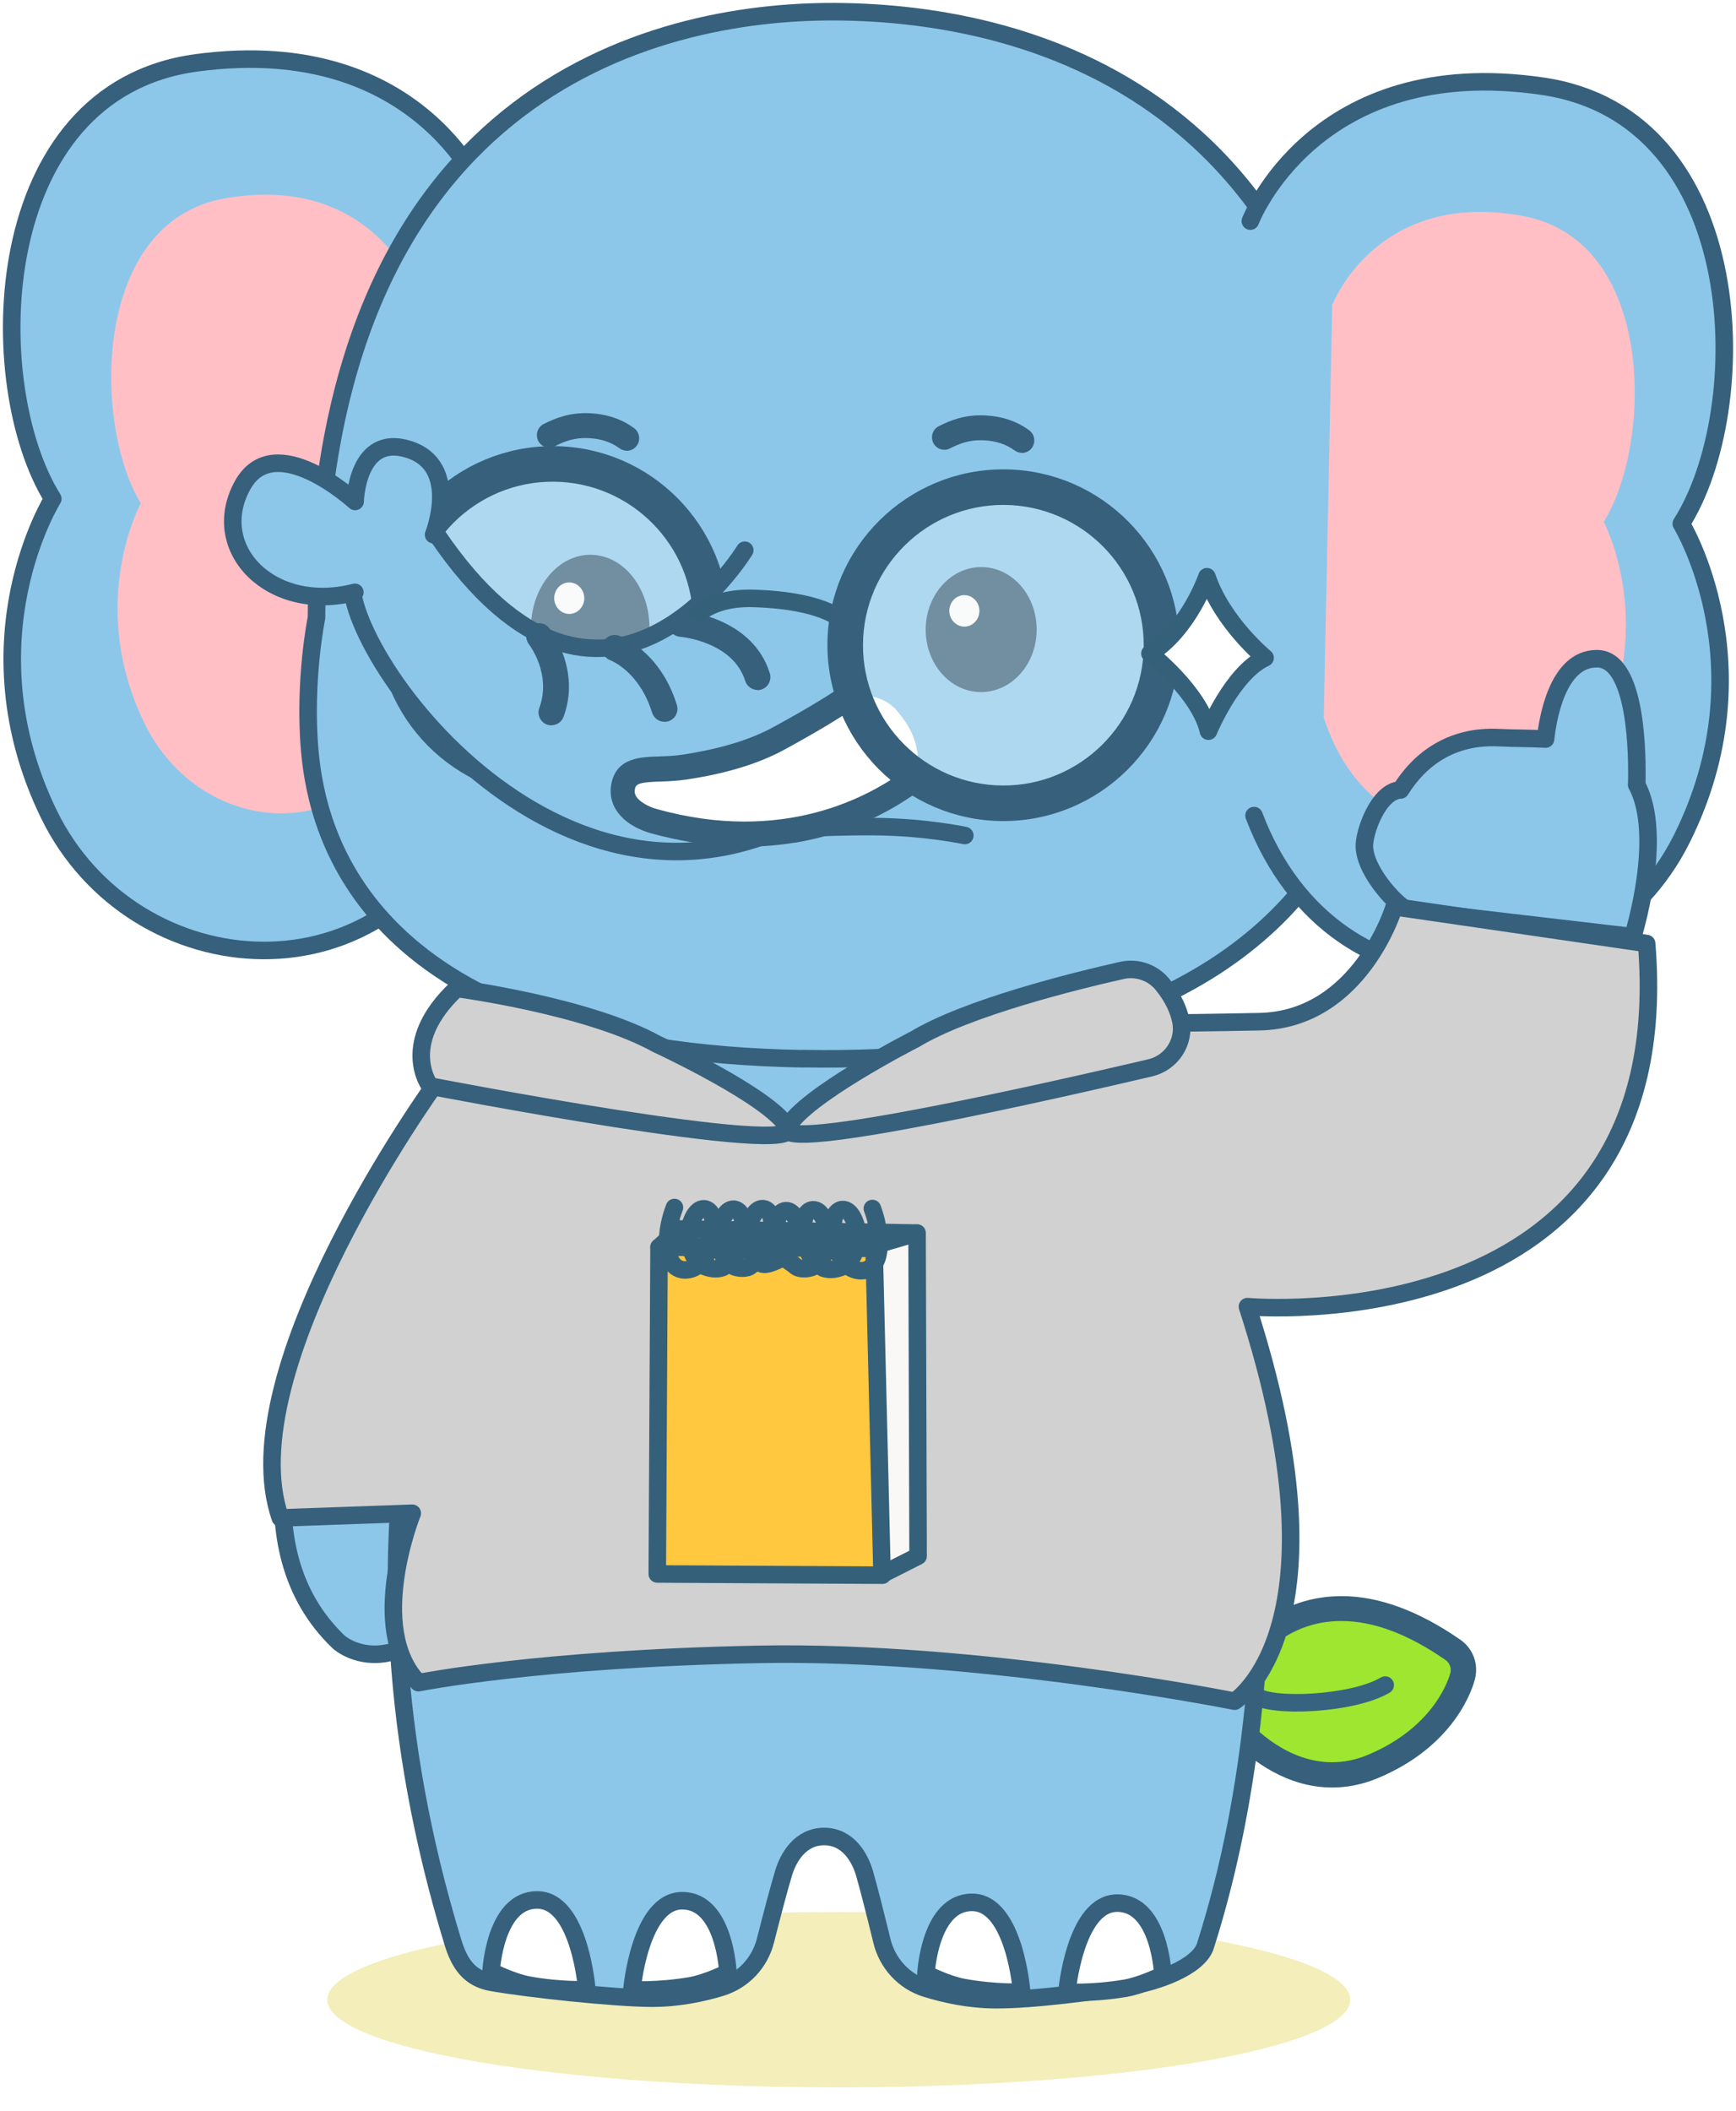 <svg width="297" height="361" viewBox="0 0 297 361" fill="none" xmlns="http://www.w3.org/2000/svg">
<g filter="url(#filter0_f_53_1152)">
<ellipse cx="143.5" cy="342" rx="87.5" ry="15" fill="#F3EEBA"/>
</g>
<path d="M227.905 303.539C220.324 303.539 214.567 298.59 211.831 295.682C210.636 295.834 209.463 295.92 208.29 295.92C195.279 295.92 187.741 286.283 187.415 285.871C186.264 284.373 186.264 282.289 187.415 280.77L191.325 275.734C192.107 274.714 193.345 274.128 194.627 274.128C194.67 274.128 194.844 274.128 194.888 274.128C196.343 274.236 197.581 275.018 198.276 276.255C198.428 276.537 202.164 282.897 211.831 284.872C214.307 281.161 219.868 275.061 229.512 275.061C235.399 275.061 241.807 277.427 248.562 282.116C249.974 283.092 250.647 284.807 250.235 286.5C249.974 287.564 247.433 296.897 234.704 302.128C232.488 303.04 230.185 303.517 227.883 303.517L227.905 303.539Z" fill="#9EE630"/>
<path d="M194.627 276.276C194.627 276.276 194.735 276.276 194.779 276.276C195.452 276.32 196.06 276.71 196.386 277.318C196.582 277.665 201.165 285.479 212.873 287.259C214.632 284.22 219.737 277.231 229.49 277.231C234.942 277.231 240.938 279.467 247.324 283.917C247.997 284.394 248.323 285.241 248.149 286.044C248.062 286.413 245.847 295.247 233.9 300.174C231.945 300.977 229.925 301.39 227.905 301.39C220.345 301.39 214.698 295.768 212.656 293.38C211.2 293.641 209.723 293.771 208.29 293.771C196.364 293.771 189.413 284.958 189.131 284.568C188.566 283.83 188.566 282.81 189.131 282.093L193.041 277.058C193.432 276.558 194.018 276.276 194.648 276.276M194.648 271.979C192.715 271.979 190.847 272.89 189.652 274.431L185.742 279.467C183.983 281.746 183.983 284.915 185.742 287.194C186.09 287.628 194.257 298.069 208.311 298.069C209.224 298.069 210.136 298.025 211.048 297.938C214.263 301.129 220.193 305.709 227.926 305.709C230.511 305.709 233.074 305.188 235.572 304.168C249.279 298.524 252.103 288.214 252.363 287.064C252.971 284.503 251.972 281.898 249.822 280.422C242.719 275.495 235.876 272.977 229.555 272.977C219.933 272.977 214.024 278.447 210.961 282.506C203.337 280.465 200.296 275.451 200.166 275.213C199.145 273.389 197.255 272.196 195.148 272.044C194.931 272.044 194.8 272.044 194.67 272.044L194.648 271.979Z" fill="#36607B"/>
<path d="M214.761 289.928C216.933 292.077 231.292 291.577 236.983 288.191" stroke="#36637F" stroke-width="3" stroke-linecap="round" stroke-linejoin="round"/>
<path d="M78.155 212.72C78.155 212.72 55.391 259.865 77.482 332.166C78.633 335.9 80.305 338.374 84.172 339.047C90.537 340.154 105.134 341.717 111.433 341.738C115.973 341.76 120.143 340.87 123.358 339.893C127.138 338.743 130.005 335.683 130.961 331.862C131.96 327.934 133.263 322.941 134.067 320.315C134.871 317.645 136.934 314.085 141.018 314.085C145.102 314.107 147.122 317.71 147.904 320.38C148.664 323.006 149.924 328.02 150.88 331.949C151.814 335.769 154.638 338.873 158.395 340.045C161.589 341.044 165.759 341.977 170.299 341.999C176.598 342.042 187.459 340.61 193.845 339.568C197.712 338.938 205.054 336.507 206.227 332.774C223.496 278.64 212.179 218.038 212.179 218.038C297.415 226.004 246.629 145.238 236.333 164.773C226.037 184.286 190.109 174.649 190.109 174.649L89.298 170.438C89.298 170.438 24.459 248.882 57.975 280.854C57.975 280.854 61.299 283.85 66.599 282.634" fill="#8CC7EA"/>
<path d="M78.155 212.72C78.155 212.72 55.391 259.865 77.482 332.166C78.633 335.9 80.305 338.374 84.172 339.047C90.537 340.154 105.134 341.717 111.433 341.738C115.973 341.76 120.143 340.87 123.358 339.893C127.138 338.743 130.005 335.683 130.961 331.862C131.96 327.934 133.263 322.941 134.067 320.315C134.871 317.645 136.934 314.085 141.018 314.085C145.102 314.107 147.122 317.71 147.904 320.38C148.664 323.006 149.924 328.02 150.88 331.949C151.814 335.769 154.638 338.873 158.395 340.045C161.589 341.044 165.759 341.977 170.299 341.999C176.598 342.042 187.459 340.61 193.845 339.568C197.712 338.938 205.054 336.507 206.227 332.774C223.496 278.64 212.179 218.038 212.179 218.038C297.415 226.004 246.629 145.238 236.333 164.773C226.037 184.286 190.109 174.649 190.109 174.649L89.298 170.438C89.298 170.438 24.459 248.882 57.975 280.854C57.975 280.854 61.299 283.85 66.599 282.634" stroke="#36607B" stroke-width="3" stroke-linecap="round" stroke-linejoin="round"/>
<path d="M84.019 337.136C84.019 337.136 84.649 324.894 91.926 324.938C99.224 324.981 100.397 340.283 100.397 340.283C100.397 340.283 95.966 340.501 90.449 339.502C87.56 338.981 84.019 337.158 84.019 337.158" fill="white"/>
<path d="M84.019 337.136C84.019 337.136 84.649 324.894 91.926 324.938C99.224 324.981 100.397 340.283 100.397 340.283C100.397 340.283 95.966 340.501 90.449 339.502C87.56 338.981 84.019 337.158 84.019 337.158" stroke="#36607B" stroke-width="3" stroke-linecap="round" stroke-linejoin="round"/>
<path d="M124.53 337.354C124.53 337.354 124.03 325.112 116.753 325.068C109.476 325.025 108.108 340.306 108.108 340.306C108.108 340.306 112.539 340.566 118.078 339.633C120.989 339.134 124.53 337.354 124.53 337.354Z" fill="white" stroke="#36607B" stroke-width="3" stroke-linecap="round" stroke-linejoin="round"/>
<path d="M158.415 337.549C158.415 337.549 159.045 325.307 166.322 325.351C173.62 325.394 174.793 340.697 174.793 340.697C174.793 340.697 170.362 340.914 164.845 339.915C161.956 339.394 158.415 337.571 158.415 337.571" fill="white"/>
<path d="M158.415 337.549C158.415 337.549 159.045 325.307 166.322 325.351C173.62 325.394 174.793 340.697 174.793 340.697C174.793 340.697 170.362 340.914 164.845 339.915C161.956 339.394 158.415 337.571 158.415 337.571" stroke="#36607B" stroke-width="3" stroke-linecap="round" stroke-linejoin="round"/>
<path d="M198.95 337.764C198.95 337.764 198.45 325.522 191.173 325.479C183.896 325.435 182.528 340.716 182.528 340.716C182.528 340.716 186.959 340.976 192.498 340.043C195.409 339.544 198.95 337.764 198.95 337.764Z" fill="white" stroke="#36607B" stroke-width="3" stroke-linecap="round" stroke-linejoin="round"/>
<path d="M251.972 141.936C251.972 141.936 249.626 150.987 268.632 151.096C287.661 151.204 280.102 137.183 280.102 137.183" fill="#8CC7EA"/>
<path d="M251.972 141.936C251.972 141.936 249.626 150.987 268.632 151.096C287.661 151.204 280.102 137.183 280.102 137.183" stroke="#36607B" stroke-width="3" stroke-miterlimit="10"/>
<path d="M251.972 141.936C251.972 141.936 249.626 150.987 268.632 151.096C287.661 151.204 280.102 137.183 280.102 137.183" fill="#8CC7EA"/>
<path d="M251.972 141.936C251.972 141.936 249.626 150.987 268.632 151.096C287.661 151.204 280.102 137.183 280.102 137.183" stroke="#36607B" stroke-width="3" stroke-linecap="round" stroke-linejoin="round"/>
<path d="M83.324 34.386C83.324 34.386 72.702 5.496 33.602 10.749C-2.217 15.567 -3.129 65.838 9.035 85.308C9.035 85.308 -6.105 109.401 8.34 139.202C22.806 168.983 67.184 172.759 81.564 136.033" fill="#8CC7EA"/>
<path d="M83.324 34.386C83.324 34.386 72.702 5.496 33.602 10.749C-2.217 15.567 -3.129 65.838 9.035 85.308C9.035 85.308 -6.105 109.401 8.34 139.202C22.806 168.983 67.184 172.759 81.564 136.033" stroke="#36607B" stroke-width="3" stroke-linecap="round" stroke-linejoin="round"/>
<path d="M70.943 49.473C70.943 49.473 63.601 29.591 38.556 33.91C15.617 37.86 15.921 72.763 24.089 86.069C24.089 86.069 14.792 103.042 24.61 123.489C34.428 143.936 63.036 145.802 71.616 120.081" fill="#FFBFC5"/>
<path d="M137.324 181.051C204.336 182.245 226.406 153.811 232.879 133.472C237.723 118.278 234.16 107.512 234.16 107.512C234.638 16.978 176.771 2.175 142.907 2.002C111.41 1.828 54.629 16.002 54.151 105.624C54.151 105.624 51.936 116.434 53 128.437C54.26 142.545 62.536 179.749 137.324 181.073" fill="#8CC7EA"/>
<path d="M137.324 181.051C204.336 182.245 226.406 153.811 232.879 133.472C237.723 118.278 234.16 107.512 234.16 107.512C234.638 16.978 176.771 2.175 142.907 2.002C111.41 1.828 54.629 16.002 54.151 105.624C54.151 105.624 51.936 116.434 53 128.437C54.26 142.545 62.536 179.749 137.324 181.073" stroke="#36607B" stroke-width="3" stroke-linecap="round" stroke-linejoin="round"/>
<path d="M177.357 107.88C177.248 113.784 172.904 118.473 167.669 118.364C162.434 118.256 158.263 113.372 158.372 107.468C158.48 101.564 162.825 96.876 168.06 96.984C173.295 97.093 177.465 101.977 177.357 107.88Z" fill="#36607B"/>
<path d="M174.838 77.45C174.403 77.45 173.969 77.32 173.578 77.037C172.188 75.996 170.428 75.41 168.343 75.301C165.736 75.171 163.977 75.952 162.522 76.69C161.479 77.233 160.197 76.799 159.676 75.757C159.155 74.693 159.567 73.413 160.61 72.892C162.587 71.893 165.085 70.873 168.56 71.047C171.493 71.199 174.012 72.067 176.098 73.608C177.032 74.303 177.227 75.648 176.532 76.603C176.119 77.168 175.468 77.472 174.816 77.472" fill="#36607B"/>
<path d="M167.56 104.582C167.495 106.058 166.301 107.23 164.889 107.165C163.477 107.1 162.369 105.863 162.412 104.365C162.478 102.889 163.672 101.717 165.084 101.782C166.496 101.847 167.604 103.084 167.56 104.582Z" fill="#F7F8F8"/>
<path d="M111.105 107.645C110.975 114.569 106.348 120.061 100.744 119.93C95.14 119.8 90.708 114.092 90.839 107.168C90.969 100.243 95.596 94.752 101.2 94.882C106.804 95.012 111.236 100.721 111.105 107.645Z" fill="#36607B"/>
<path d="M107.239 77.08C106.805 77.08 106.37 76.95 105.979 76.667C104.589 75.626 102.83 75.04 100.744 74.931C98.138 74.801 96.378 75.582 94.923 76.32C93.88 76.863 92.599 76.429 92.077 75.387C91.556 74.323 91.969 73.043 93.011 72.522C94.988 71.523 97.486 70.503 100.962 70.677C103.894 70.829 106.414 71.697 108.499 73.238C109.433 73.933 109.629 75.278 108.934 76.233C108.521 76.798 107.869 77.102 107.217 77.102" fill="#36607B"/>
<path d="M99.962 102.412C99.897 103.888 98.702 105.06 97.29 104.995C95.879 104.93 94.771 103.693 94.814 102.195C94.879 100.719 96.074 99.547 97.486 99.612C98.898 99.677 100.006 100.914 99.962 102.412Z" fill="#F7F8F8"/>
<path d="M213.915 37.815C213.915 37.815 224.863 9.033 263.897 14.742C299.651 19.951 300.02 70.221 287.639 89.561C287.639 89.561 302.518 113.828 287.726 143.456C272.933 173.084 228.512 176.361 214.545 139.484" fill="#8CC7EA"/>
<path d="M213.915 37.815C213.915 37.815 224.863 9.033 263.897 14.742C299.651 19.951 300.02 70.221 287.639 89.561C287.639 89.561 302.518 113.828 287.726 143.456C272.933 173.084 228.512 176.361 214.545 139.484" stroke="#36607B" stroke-width="3" stroke-linecap="round" stroke-linejoin="round"/>
<path d="M227.927 52.143C227.927 52.143 235.486 32.347 260.488 36.927C283.382 41.116 282.687 76.019 274.368 89.237C274.368 89.237 283.491 106.32 273.434 126.636C263.398 146.974 234.769 148.515 226.471 122.707" fill="#FFBFC5"/>
<path d="M130.96 142.133C130.96 142.133 139.67 141.287 149.706 141.373C158.286 141.439 165.063 142.893 165.063 142.893" fill="#8CC7EA"/>
<path d="M130.96 142.133C130.96 142.133 139.67 141.287 149.706 141.373C158.286 141.439 165.063 142.893 165.063 142.893" stroke="#36607B" stroke-width="3" stroke-linecap="round" stroke-linejoin="round"/>
<g opacity="0.3">
<path d="M121.619 106.515C121.532 121.448 109.368 133.495 94.423 133.408C79.478 133.321 67.423 121.166 67.51 106.233C67.597 91.299 79.783 79.252 94.706 79.339C109.65 79.426 121.706 91.581 121.619 106.515Z" fill="white"/>
</g>
<path d="M94.402 134.95C78.632 134.863 65.881 121.97 65.968 106.212C66.055 90.454 78.958 77.712 94.728 77.799C110.498 77.886 123.249 90.779 123.162 106.537C123.075 122.296 110.172 135.037 94.402 134.95ZM94.706 80.882C80.63 80.795 69.14 92.168 69.053 106.234C68.966 120.299 80.348 131.781 94.424 131.868C108.5 131.955 119.99 120.581 120.077 106.516C120.164 92.451 108.782 80.968 94.706 80.882Z" fill="#36607B" stroke="#36607B" stroke-width="3" stroke-miterlimit="10"/>
<path d="M127.419 94.1C127.419 94.1 103.286 133.561 74.722 91.43C73.766 90.041 71.942 89.629 70.508 90.497L61.515 95.75C60.103 96.596 60.103 98.289 60.169 99.961C60.69 115.545 103.677 171.546 149.641 131.434" fill="#8CC7EA"/>
<path d="M127.419 94.1C127.419 94.1 103.286 133.561 74.722 91.43C73.766 90.041 71.942 89.629 70.508 90.497L61.515 95.75C60.103 96.596 60.103 98.289 60.169 99.961C60.69 115.545 103.677 171.546 149.641 131.434" stroke="#36607B" stroke-width="3" stroke-linecap="round" stroke-linejoin="round"/>
<path d="M116.515 106.667C116.515 106.667 127.007 107.448 129.592 115.762L116.515 106.667Z" fill="#8CC7EA"/>
<path d="M116.515 106.667C116.515 106.667 127.007 107.448 129.592 115.762" stroke="#36607B" stroke-width="3" stroke-miterlimit="10"/>
<path d="M129.592 117.998C128.658 117.998 127.789 117.39 127.485 116.435C125.378 109.685 116.428 108.903 116.342 108.903C115.125 108.795 114.213 107.731 114.3 106.516C114.387 105.3 115.451 104.367 116.667 104.475C117.167 104.519 128.68 105.496 131.699 115.133C132.068 116.305 131.416 117.564 130.243 117.933C130.026 117.998 129.787 118.041 129.57 118.041" fill="#36607B"/>
<path d="M105.154 110.811C105.154 110.811 111.084 112.894 113.669 121.208L105.154 110.811Z" fill="#8CC7EA"/>
<path d="M105.154 110.811C105.154 110.811 111.084 112.894 113.669 121.208" stroke="#36607B" stroke-width="3" stroke-miterlimit="10"/>
<path d="M113.669 123.443C112.735 123.443 111.866 122.836 111.562 121.881C109.368 114.848 104.611 113.003 104.416 112.916C103.286 112.482 102.678 111.223 103.091 110.073C103.503 108.922 104.741 108.315 105.893 108.727C106.175 108.835 112.909 111.267 115.798 120.557C116.167 121.729 115.515 122.988 114.342 123.357C114.125 123.422 113.886 123.465 113.669 123.465" fill="#36607B"/>
<path d="M92.23 108.816C92.23 108.816 96.921 114.807 94.337 121.818L92.23 108.816Z" fill="#8CC7EA"/>
<path d="M92.23 108.816C92.23 108.816 96.921 114.807 94.337 121.818" stroke="#36607B" stroke-width="3" stroke-miterlimit="10"/>
<path d="M94.337 124.052C94.076 124.052 93.838 124.009 93.577 123.922C92.426 123.488 91.839 122.207 92.274 121.057C94.381 115.326 90.644 110.399 90.492 110.182C89.754 109.205 89.906 107.816 90.883 107.057C91.839 106.297 93.229 106.471 93.968 107.426C94.185 107.708 99.398 114.48 96.422 122.576C96.097 123.488 95.249 124.03 94.337 124.03" fill="#36607B"/>
<path d="M74.18 91.45C74.18 91.45 78.872 79.707 69.944 76.864C61.017 74.02 60.756 85.763 60.756 85.763C60.756 85.763 46.919 73.066 41.467 83.05C35.559 93.859 46.398 104.994 60.712 101.304" fill="#8CC7EA"/>
<path d="M74.18 91.45C74.18 91.45 78.872 79.707 69.944 76.864C61.017 74.02 60.756 85.763 60.756 85.763C60.756 85.763 46.919 73.066 41.467 83.05C35.559 93.859 46.398 104.994 60.712 101.304" stroke="#36607B" stroke-width="3" stroke-linecap="round" stroke-linejoin="round"/>
<path d="M118.599 105.861C118.599 105.861 121.184 102.106 128.895 102.345C141.95 102.736 144.709 106.643 144.709 106.643" stroke="#35607A" stroke-width="3" stroke-miterlimit="10"/>
<path d="M156.94 128.526C157.265 130.87 156.288 133.171 154.42 134.538C147.99 139.248 133.98 146.585 111.91 140.442C109.412 139.747 105.785 137.75 106.675 134.234C107.588 130.653 112.041 131.955 117.123 131.174C122.988 130.262 128.593 128.808 133.284 126.246C138.367 123.468 141.647 121.515 143.733 120.212C146.947 118.194 151.183 118.758 153.616 121.732C153.964 122.166 154.333 122.643 154.702 123.164C156.092 125.139 156.701 126.984 156.918 128.526" fill="white"/>
<path d="M136.021 144.105C129.07 145.255 120.838 145.125 111.389 142.52C110.064 142.151 106.784 141.001 105.241 138.244C104.46 136.855 104.264 135.271 104.677 133.664C105.719 129.606 109.477 129.475 112.801 129.367C114.082 129.323 115.429 129.28 116.798 129.063C123.227 128.064 128.31 126.545 132.307 124.353C139.193 120.598 142.169 118.622 143.95 117.429C144.124 117.32 144.276 117.212 144.428 117.103C145.514 116.387 146.991 116.886 147.447 118.167V118.21C147.816 119.165 147.49 120.229 146.665 120.75C146.513 120.836 146.383 120.945 146.209 121.053C144.362 122.291 141.3 124.331 134.262 128.173C129.852 130.582 124.313 132.297 117.449 133.317C115.842 133.556 114.321 133.621 112.974 133.664C109.629 133.773 108.869 133.99 108.652 134.815C108.521 135.314 108.565 135.705 108.782 136.117C109.282 137.007 110.737 137.919 112.388 138.375C133.936 144.365 148.685 136.356 155.245 131.407C156.136 130.734 157.374 130.93 158.069 131.819C158.829 132.796 158.655 134.185 157.678 134.923C153.442 138.114 146.1 142.455 136 144.127" fill="#36607B"/>
<g opacity="0.3">
<path d="M198.732 110.487C198.645 125.421 186.48 137.467 171.536 137.381C156.591 137.294 144.536 125.139 144.623 110.205C144.709 95.272 156.895 83.225 171.818 83.312C186.763 83.399 198.797 95.554 198.732 110.487Z" fill="white"/>
</g>
<path d="M171.514 138.923C155.744 138.836 142.994 125.943 143.059 110.185C143.146 94.426 156.048 81.685 171.819 81.772C187.589 81.859 200.339 94.752 200.252 110.51C200.166 126.268 187.263 139.01 171.493 138.923M171.797 84.854C157.721 84.767 146.23 96.141 146.143 110.206C146.056 124.271 157.439 135.754 171.514 135.841C185.59 135.927 197.081 124.554 197.168 110.488C197.255 96.423 185.873 84.941 171.797 84.854Z" fill="#36607B"/>
<path d="M171.514 138.923C155.744 138.836 142.994 125.943 143.059 110.185C143.146 94.426 156.048 81.685 171.819 81.772C187.589 81.859 200.339 94.752 200.252 110.51C200.166 126.268 187.263 139.01 171.493 138.923M171.797 84.854C157.721 84.767 146.23 96.141 146.143 110.206C146.056 124.271 157.439 135.754 171.514 135.841C185.59 135.927 197.081 124.554 197.168 110.488C197.255 96.423 185.873 84.941 171.797 84.854Z" stroke="#36607B" stroke-width="3" stroke-miterlimit="10"/>
<path d="M196.733 111.766C196.733 111.766 205.183 118.386 206.747 125.05C206.747 125.05 210.831 115.108 216.435 112.504C216.435 112.504 209.115 106.47 206.486 98.634C206.486 98.634 203.38 107.663 196.733 111.766Z" fill="white"/>
<path d="M196.733 111.766C196.733 111.766 205.183 118.386 206.747 125.05C206.747 125.05 210.831 115.108 216.435 112.504C216.435 112.504 209.115 106.47 206.486 98.634C206.486 98.634 203.38 107.663 196.733 111.766Z" stroke="#35607A" stroke-width="3" stroke-linecap="round" stroke-linejoin="round"/>
<path d="M280.016 134.168C280.147 129.284 280.081 112.679 273.217 112.657C266.375 112.614 264.746 123.25 264.42 126.397C261.64 126.245 258.903 126.288 256.492 126.158C248.237 125.724 242.828 129.935 239.614 135.101C235.747 135.275 233.293 142.524 233.423 144.89C233.662 149.47 239.418 155.287 240.96 155.7L279.343 160.193C279.343 160.193 284.773 142.98 279.995 134.189" fill="#8CC7EA"/>
<path d="M280.016 134.168C280.147 129.284 280.081 112.679 273.217 112.657C266.375 112.614 264.746 123.25 264.42 126.397C261.64 126.245 258.903 126.288 256.492 126.158C248.237 125.724 242.828 129.935 239.614 135.101C235.747 135.275 233.293 142.524 233.423 144.89C233.662 149.47 239.418 155.287 240.96 155.7L279.343 160.193C279.343 160.193 284.773 142.98 279.995 134.189" stroke="#36607B" stroke-width="3" stroke-linecap="round" stroke-linejoin="round"/>
<path d="M74.484 185.372C74.484 185.372 39.077 234.297 47.961 259.605L70.53 258.802C70.53 258.802 62.58 278.511 71.594 287.779C71.594 287.779 91.991 283.677 129.766 282.939C167.54 282.201 211.222 290.948 211.222 290.948C211.222 290.948 231.25 278.533 213.416 223.466C213.416 223.466 287.379 230.173 281.71 161.366L238.527 155.071C238.527 155.071 232.749 174.411 215.415 174.737C198.059 175.084 191.499 174.975 191.499 174.975L135.609 192.492L74.505 185.372H74.484Z" fill="#D1D1D1" stroke="#36607B" stroke-width="3" stroke-linecap="round" stroke-linejoin="round"/>
<path d="M112.54 178.642C112.54 178.642 131.764 187.541 134.805 192.859C137.846 198.177 73.571 185.739 73.571 185.739C73.571 185.739 68.054 178.511 78.133 169.048C78.133 169.048 100.68 172.022 112.518 178.642" fill="#D1D1D1"/>
<path d="M112.54 178.642C112.54 178.642 131.764 187.541 134.805 192.859C137.846 198.177 73.571 185.739 73.571 185.739C73.571 185.739 68.054 178.511 78.133 169.048C78.133 169.048 100.68 172.022 112.518 178.642" stroke="#36607B" stroke-width="3" stroke-linecap="round" stroke-linejoin="round"/>
<path d="M156.396 177.795C156.396 177.795 137.52 187.432 134.696 192.858C132.285 197.482 181.832 186.13 196.755 182.635C200.404 181.788 202.794 178.207 202.012 174.539C201.621 172.715 200.73 170.653 198.927 168.418C197.255 166.334 194.539 165.379 191.933 165.965C183.918 167.767 165.367 172.346 156.418 177.795" fill="#D1D1D1"/>
<path d="M156.396 177.795C156.396 177.795 137.52 187.432 134.696 192.858C132.285 197.482 181.832 186.13 196.755 182.635C200.404 181.788 202.794 178.207 202.012 174.539C201.621 172.715 200.73 170.653 198.927 168.418C197.255 166.334 194.539 165.379 191.933 165.965C183.918 167.767 165.367 172.346 156.418 177.795" stroke="#36607B" stroke-width="3" stroke-linecap="round" stroke-linejoin="round"/>
<path d="M112.751 213.295L112.449 269.187L150.961 269.395L151.264 213.504L112.751 213.295Z" fill="#FFC83E"/>
<path d="M112.751 213.295L112.449 269.187L150.961 269.395L151.264 213.504L112.751 213.295Z" stroke="#35607A" stroke-width="3" stroke-linecap="round" stroke-linejoin="round"/>
<path d="M149.532 212.999L150.9 269.26L157.069 266.135L156.895 210.872L149.532 212.999Z" fill="#F9F8F7"/>
<path d="M149.532 212.999L150.9 269.26L157.069 266.135L156.895 210.872L149.532 212.999Z" stroke="#35607A" stroke-width="3" stroke-linecap="round" stroke-linejoin="round"/>
<path d="M156.418 210.877L116.145 210.183L112.757 213.308L149.532 213.004L156.418 210.877Z" fill="#F9F8F7"/>
<path d="M156.418 210.877L116.145 210.183L112.757 213.308L149.532 213.004L156.418 210.877Z" stroke="#35607A" stroke-width="3" stroke-linecap="round" stroke-linejoin="round"/>
<path d="M115.386 206.513C114.626 208.466 114.213 210.55 114.191 212.655C114.191 214.262 114.539 216.128 115.951 216.888C116.907 217.409 118.123 217.235 119.057 216.649C119.969 216.085 120.643 215.152 121.099 214.175C121.859 212.569 122.185 210.767 122.033 208.987C121.99 208.488 121.903 207.989 121.642 207.555C121.403 207.12 120.969 206.773 120.469 206.73C119.709 206.686 119.122 207.338 118.731 207.989C117.602 210.007 117.537 212.569 118.601 214.631C119.014 215.434 119.622 216.193 120.447 216.541C121.273 216.91 122.489 217.214 123.64 216.779C124.553 216.215 125.704 215.217 126.16 214.24C126.92 212.634 127.246 210.832 127.094 209.052C127.051 208.553 126.964 208.054 126.725 207.62C126.486 207.186 126.03 206.838 125.552 206.795C124.792 206.751 124.205 207.403 123.836 208.054C122.706 210.072 122.641 212.634 123.706 214.696C124.118 215.499 124.726 216.259 125.552 216.606C126.377 216.975 127.789 217.062 128.463 216.454C129.288 215.738 130.678 215.13 131.134 214.153C131.895 212.547 132.221 210.745 132.068 208.965C132.025 208.466 131.938 207.967 131.699 207.533C131.46 207.099 131.026 206.751 130.526 206.708C129.766 206.665 129.179 207.316 128.81 207.967C127.681 209.986 127.615 212.547 128.68 214.609" stroke="#35607A" stroke-width="3" stroke-linecap="round" stroke-linejoin="round"/>
<path d="M149.249 206.685C149.988 208.638 150.379 210.744 150.379 212.827C150.379 214.433 149.988 216.3 148.554 217.038C147.599 217.537 146.36 217.364 145.448 216.778C144.536 216.192 143.884 215.258 143.428 214.282C142.689 212.675 142.364 210.852 142.559 209.094C142.603 208.595 142.711 208.095 142.95 207.661C143.211 207.227 143.645 206.88 144.145 206.858C144.905 206.815 145.492 207.488 145.861 208.139C146.969 210.157 146.99 212.74 145.926 214.781C145.513 215.584 144.905 216.322 144.058 216.669C143.232 217.016 142.016 217.32 140.865 216.886C139.952 216.3 138.823 215.302 138.367 214.325C137.628 212.719 137.302 210.895 137.498 209.137C137.541 208.638 137.65 208.139 137.889 207.705C138.15 207.271 138.584 206.923 139.084 206.902C139.844 206.858 140.43 207.531 140.8 208.182C141.907 210.201 141.929 212.784 140.865 214.824C140.452 215.627 139.844 216.365 138.997 216.713C138.171 217.06 136.759 217.147 136.086 216.539C135.282 215.823 133.892 215.193 133.436 214.195C132.676 212.588 132.676 211.069 132.871 209.289C132.915 208.79 133.023 208.291 133.262 207.857C133.523 207.423 133.957 207.075 134.457 207.054C135.217 207.01 135.782 207.705 136.173 208.334C137.563 210.592 134.913 214.781 133.088 215.519C132.241 215.866 131.068 216.474 130.243 216.127C129.417 215.758 128.809 215.02 128.396 214.216" stroke="#35607A" stroke-width="3" stroke-linecap="round" stroke-linejoin="round"/>
<defs>
<filter id="filter0_f_53_1152" x="52" y="323" width="183" height="38" filterUnits="userSpaceOnUse" color-interpolation-filters="sRGB">
<feFlood flood-opacity="0" result="BackgroundImageFix"/>
<feBlend mode="normal" in="SourceGraphic" in2="BackgroundImageFix" result="shape"/>
<feGaussianBlur stdDeviation="2" result="effect1_foregroundBlur_53_1152"/>
</filter>
</defs>
</svg>
